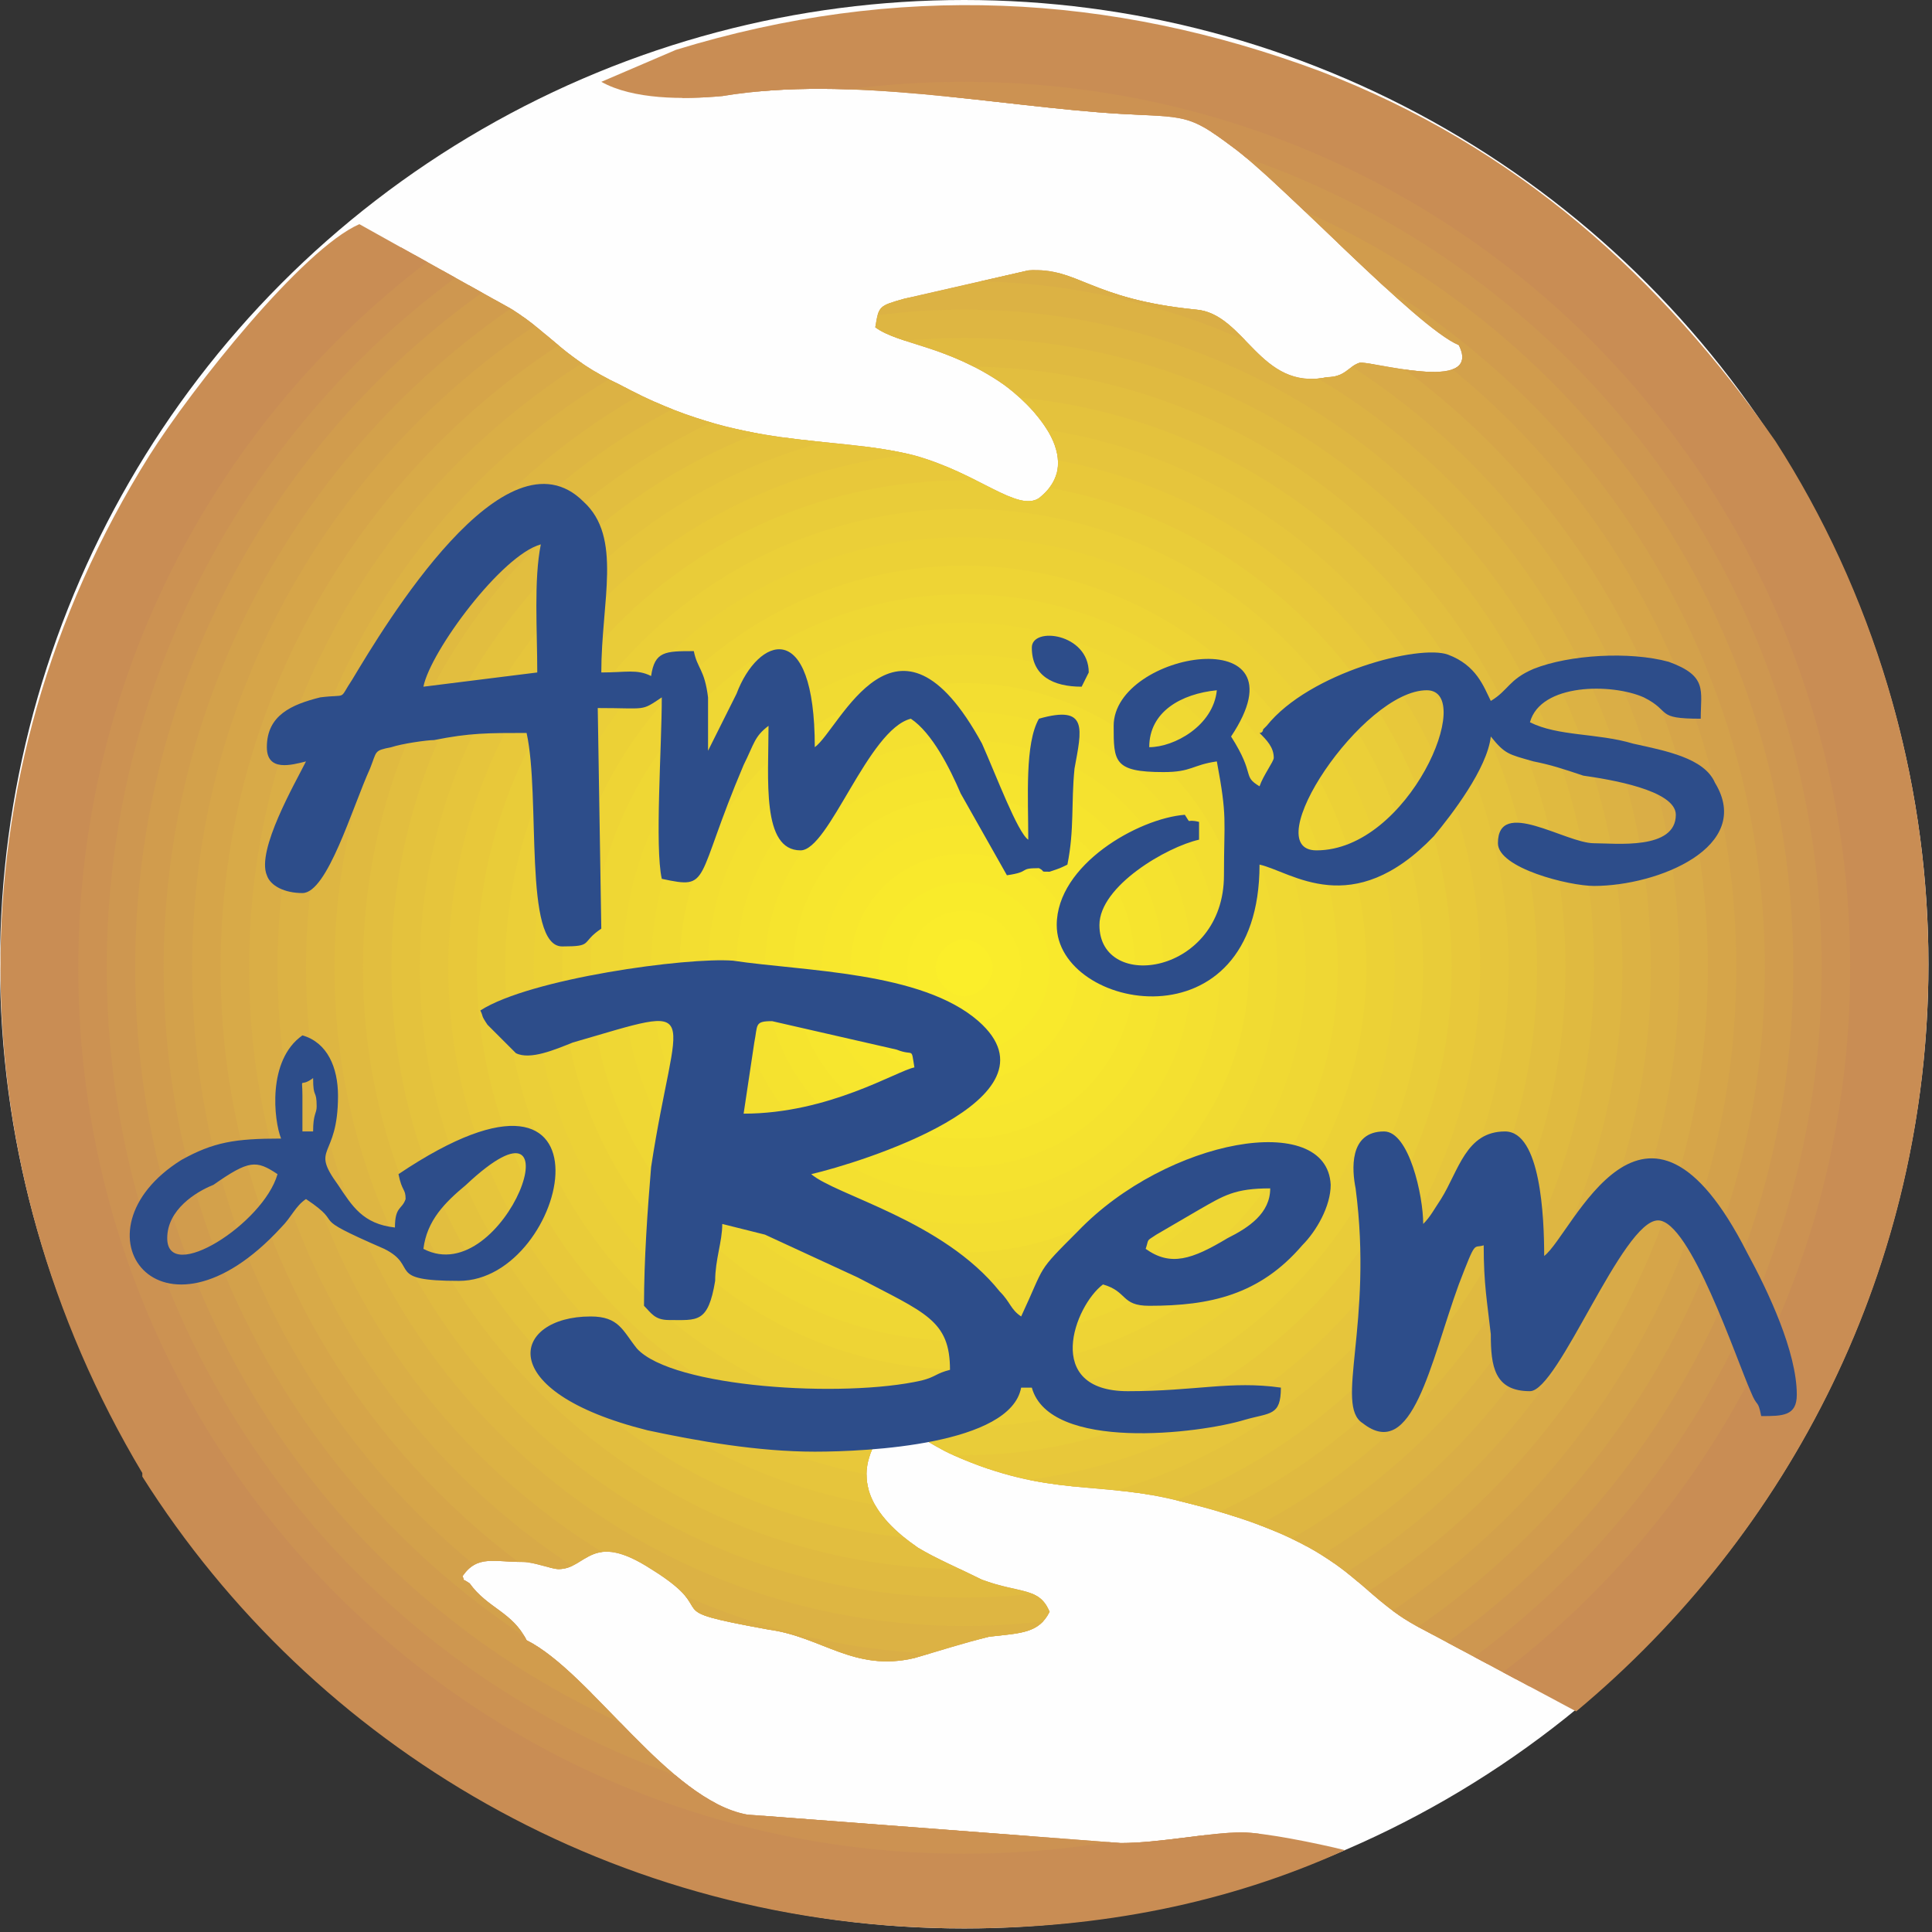 <?xml version="1.0" encoding="UTF-8"?>
<!DOCTYPE svg PUBLIC "-//W3C//DTD SVG 1.1//EN" "http://www.w3.org/Graphics/SVG/1.1/DTD/svg11.dtd">
<!-- Creator: CorelDRAW X7 -->
<svg xmlns="http://www.w3.org/2000/svg" xml:space="preserve" width="542px" height="542px" version="1.1" style="shape-rendering:geometricPrecision; text-rendering:geometricPrecision; image-rendering:optimizeQuality; fill-rule:evenodd; clip-rule:evenodd"
viewBox="0 0 543 543"
 xmlns:xlink="http://www.w3.org/1999/xlink">
 <rect x="0" y="0" width="543" height="543" fill="#333333" stroke="none"/>
 <defs>
  <style type="text/css">
   <![CDATA[
    .fil33 {fill:#2D4D8A}
    .fil1 {fill:#C98D54}
    .fil32 {fill:#CC9252}
    .fil31 {fill:#CE9750}
    .fil30 {fill:#D19C4D}
    .fil29 {fill:#D3A14B}
    .fil28 {fill:#D6A549}
    .fil27 {fill:#D8AA48}
    .fil26 {fill:#DAAE46}
    .fil25 {fill:#DCB244}
    .fil24 {fill:#DEB642}
    .fil23 {fill:#E0BA40}
    .fil22 {fill:#E2BE3F}
    .fil21 {fill:#E4C23D}
    .fil20 {fill:#E6C53C}
    .fil19 {fill:#E8C83A}
    .fil18 {fill:#E9CC39}
    .fil17 {fill:#EBCF38}
    .fil16 {fill:#ECD136}
    .fil15 {fill:#EED435}
    .fil14 {fill:#EFD734}
    .fil13 {fill:#F0D933}
    .fil12 {fill:#F1DB32}
    .fil11 {fill:#F3DE31}
    .fil10 {fill:#F4E030}
    .fil9 {fill:#F5E22F}
    .fil8 {fill:#F6E42E}
    .fil7 {fill:#F7E62E}
    .fil6 {fill:#F8E72D}
    .fil5 {fill:#F9E92C}
    .fil4 {fill:#F9EB2B}
    .fil3 {fill:#FAEC2B}
    .fil2 {fill:#FBEE2A}
    .fil0 {fill:#FEFEFE}
   ]]>
  </style>
     <clipPath id="id0">
      <path d="M499 124c27,42 43,93 43,147 0,85 -39,160 -99,210l-43 -23c-20,-10 -19,-24 -68,-36 -23,-6 -37,-1 -64,-13 -7,-3 -12,-8 -19,-8 -11,14 -4,25 9,34 5,3 12,6 18,9 11,4 16,2 19,9 -3,6 -8,6 -17,7 -8,2 -14,4 -21,6 -17,4 -26,-6 -41,-8 -33,-6 -12,-4 -33,-17 -17,-11 -18,0 -26,0 -2,0 -7,-2 -10,-2 -8,0 -13,-2 -17,4 1,2 -1,0 2,2 5,7 12,8 16,16 18,9 40,45 62,49l105 8c11,0 25,-3 34,-3 6,0 21,3 29,5 -33,15 -69,22 -107,22 -98,0 -183,-51 -231,-127l0 -1c-52,-87 -55,-195 2,-286 12,-19 43,-58 59,-65l43 24c11,7 15,14 30,21 35,19 59,14 83,20 18,5 29,16 35,12 14,-11 -3,-27 -10,-32 -16,-11 -29,-11 -36,-16 1,-6 1,-6 8,-8l35 -8c14,-1 17,8 47,11 14,1 18,23 37,19 5,0 6,-3 9,-4 2,-1 35,9 28,-5 -12,-5 -50,-46 -64,-56 -12,-9 -13,-8 -31,-9 -34,-2 -76,-11 -112,-5 -11,1 -25,1 -34,-4l21 -9c62,-19 122,-16 181,6 55,21 96,58 128,104z"/>
     </clipPath>
 </defs>
 <g id="Camada_x0020_1">
  <g id="_1069795840">
   <circle class="fil0" cx="271" cy="271" r="271"/>
   <g>
    <g style="clip-path:url(#id0)">
     <g>
      <polygon class="fil1" points="-15,-5 542,-5 542,542 -15,542 "/>
     </g>
     <path id="1" class="fil2" d="M283 272c0,-7 -5,-12 -12,-12 -7,0 -12,5 -12,12 0,7 5,12 12,12 7,0 12,-5 12,-12z"/>
     <path id="2" class="fil3" d="M279 272c0,-4 -4,-8 -8,-8 -4,0 -8,4 -8,8 0,4 4,8 8,8 4,0 8,-4 8,-8zm12 0c0,-11 -9,-20 -20,-20 -11,0 -20,9 -20,20 0,11 9,20 20,20 11,0 20,-9 20,-20z"/>
     <path id="3" class="fil4" d="M287 272c0,-9 -7,-16 -16,-16 -9,0 -16,7 -16,16 0,9 7,16 16,16 9,0 16,-7 16,-16zm12 0c0,-16 -12,-28 -28,-28 -16,0 -28,12 -28,28 0,16 12,28 28,28 16,0 28,-12 28,-28z"/>
     <path id="4" class="fil5" d="M295 272c0,-13 -11,-24 -24,-24 -13,0 -24,11 -24,24 0,13 11,24 24,24 13,0 24,-11 24,-24zm12 0c0,-20 -16,-36 -36,-36 -20,0 -36,16 -36,36 0,20 16,36 36,36 20,0 36,-16 36,-36z"/>
     <path id="5" class="fil6" d="M303 272c0,-18 -14,-32 -32,-32 -18,0 -32,14 -32,32 0,18 14,32 32,32 18,0 32,-14 32,-32zm12 0c0,-24 -20,-44 -44,-44 -24,0 -44,20 -44,44 0,24 20,44 44,44 24,0 44,-20 44,-44z"/>
     <path id="6" class="fil7" d="M311 272c0,-22 -18,-40 -40,-40 -22,0 -40,18 -40,40 0,22 18,40 40,40 22,0 40,-18 40,-40zm12 0c0,-29 -23,-52 -52,-52 -29,0 -52,23 -52,52 0,29 23,52 52,52 29,0 52,-23 52,-52z"/>
     <path id="7" class="fil8" d="M319 272c0,-27 -21,-48 -48,-48 -27,0 -48,21 -48,48 0,27 21,48 48,48 27,0 48,-21 48,-48zm12 0c0,-33 -27,-60 -60,-60 -33,0 -60,27 -60,60 0,33 27,60 60,60 33,0 60,-27 60,-60z"/>
     <path id="8" class="fil9" d="M327 272c0,-31 -25,-56 -56,-56 -31,0 -56,25 -56,56 0,31 25,56 56,56 31,0 56,-25 56,-56zm12 0c0,-38 -30,-68 -68,-68 -38,0 -68,30 -68,68 0,38 30,68 68,68 38,0 68,-30 68,-68z"/>
     <path id="9" class="fil10" d="M335 272c0,-36 -28,-64 -64,-64 -36,0 -64,28 -64,64 0,36 28,64 64,64 36,0 64,-28 64,-64zm12 0c0,-42 -34,-76 -76,-76 -42,0 -76,34 -76,76 0,42 34,76 76,76 42,0 76,-34 76,-76z"/>
     <path id="10" class="fil11" d="M343 272c0,-40 -32,-72 -72,-72 -40,0 -72,32 -72,72 0,40 32,72 72,72 40,0 72,-32 72,-72zm12 0c0,-47 -37,-84 -84,-84 -47,0 -84,37 -84,84 0,47 37,84 84,84 47,0 84,-37 84,-84z"/>
     <path id="11" class="fil12" d="M351 272c0,-44 -36,-80 -80,-80 -44,0 -80,36 -80,80 0,44 36,80 80,80 44,0 80,-36 80,-80zm12 0c0,-51 -41,-92 -92,-92 -51,0 -92,41 -92,92 0,51 41,92 92,92 51,0 92,-41 92,-92z"/>
     <path id="12" class="fil13" d="M359 272c0,-49 -39,-88 -88,-88 -49,0 -88,39 -88,88 0,49 39,88 88,88 49,0 88,-39 88,-88zm13 0c0,-56 -45,-101 -101,-101 -56,0 -101,45 -101,101 0,55 45,100 101,100 56,0 101,-45 101,-100z"/>
     <path id="13" class="fil14" d="M367 272c0,-53 -43,-97 -96,-97 -53,0 -96,44 -96,97 0,53 43,96 96,96 53,0 96,-43 96,-96zm13 0c0,-60 -49,-109 -109,-109 -60,0 -109,49 -109,109 0,60 49,109 109,109 60,0 109,-49 109,-109z"/>
     <path id="14" class="fil15" d="M376 272c0,-58 -47,-105 -105,-105 -58,0 -105,47 -105,105 0,58 47,105 105,105 58,0 105,-47 105,-105zm12 0c0,-64 -53,-117 -117,-117 -64,0 -117,53 -117,117 0,64 53,117 117,117 64,0 117,-53 117,-117z"/>
     <path id="15" class="fil16" d="M384 272c0,-62 -51,-113 -113,-113 -62,0 -113,51 -113,113 0,62 51,113 113,113 62,0 113,-51 113,-113zm12 0c0,-69 -56,-125 -125,-125 -69,0 -125,56 -125,125 0,69 56,125 125,125 69,0 125,-56 125,-125z"/>
     <path id="16" class="fil17" d="M392 272c0,-67 -54,-121 -121,-121 -67,0 -121,54 -121,121 0,67 54,121 121,121 67,0 121,-54 121,-121zm12 0c0,-73 -60,-133 -133,-133 -73,0 -133,60 -133,133 0,73 60,133 133,133 73,0 133,-60 133,-133z"/>
     <path id="17" class="fil18" d="M400 272c0,-71 -58,-129 -129,-129 -71,0 -129,58 -129,129 0,71 58,129 129,129 71,0 129,-58 129,-129zm12 0c0,-78 -63,-141 -141,-141 -78,0 -141,63 -141,141 0,78 63,141 141,141 78,0 141,-63 141,-141z"/>
     <path id="18" class="fil19" d="M408 272c0,-76 -62,-137 -137,-137 -76,0 -137,61 -137,137 0,75 61,137 137,137 75,0 137,-62 137,-137zm12 0c0,-82 -67,-149 -149,-149 -82,0 -149,67 -149,149 0,82 67,149 149,149 82,0 149,-67 149,-149z"/>
     <path id="19" class="fil20" d="M416 272c0,-80 -65,-145 -145,-145 -80,0 -145,65 -145,145 0,80 65,145 145,145 80,0 145,-65 145,-145zm12 0c0,-87 -70,-157 -157,-157 -87,0 -157,70 -157,157 0,87 70,157 157,157 87,0 157,-70 157,-157z"/>
     <path id="20" class="fil21" d="M424 272c0,-84 -69,-153 -153,-153 -84,0 -153,69 -153,153 0,84 69,153 153,153 84,0 153,-69 153,-153zm12 0c0,-91 -74,-165 -165,-165 -91,0 -165,74 -165,165 0,91 74,165 165,165 91,0 165,-74 165,-165z"/>
     <path id="21" class="fil22" d="M432 272c0,-89 -72,-161 -161,-161 -89,0 -161,72 -161,161 0,89 72,161 161,161 89,0 161,-72 161,-161zm12 0c0,-96 -78,-173 -173,-173 -95,0 -173,77 -173,173 0,95 78,173 173,173 95,0 173,-78 173,-173z"/>
     <path id="22" class="fil23" d="M440 272c0,-93 -76,-169 -169,-169 -93,0 -169,76 -169,169 0,93 76,169 169,169 93,0 169,-76 169,-169zm12 0c0,-100 -81,-181 -181,-181 -100,0 -181,81 -181,181 0,100 81,181 181,181 100,0 181,-81 181,-181z"/>
     <path id="23" class="fil24" d="M448 272c0,-98 -79,-177 -177,-177 -98,0 -177,79 -177,177 0,98 79,177 177,177 98,0 177,-79 177,-177zm12 0c0,-104 -85,-189 -189,-189 -104,0 -189,85 -189,189 0,104 85,189 189,189 104,0 189,-85 189,-189z"/>
     <path id="24" class="fil25" d="M456 272c0,-102 -83,-185 -185,-185 -102,0 -185,83 -185,185 0,102 83,185 185,185 102,0 185,-83 185,-185zm12 0c0,-109 -88,-197 -197,-197 -109,0 -197,88 -197,197 0,109 88,197 197,197 109,0 197,-88 197,-197z"/>
     <path id="25" class="fil26" d="M464 272c0,-107 -86,-193 -193,-193 -107,0 -193,86 -193,193 0,107 86,193 193,193 107,0 193,-86 193,-193zm12 0c0,-113 -92,-205 -205,-205 -113,0 -205,92 -205,205 0,113 92,205 205,205 113,0 205,-92 205,-205z"/>
     <path id="26" class="fil27" d="M472 272c0,-111 -90,-201 -201,-201 -111,0 -201,90 -201,201 0,111 90,201 201,201 111,0 201,-90 201,-201zm12 0c0,-118 -95,-213 -213,-213 -118,0 -213,95 -213,213 0,118 95,213 213,213 118,0 213,-95 213,-213z"/>
     <path id="27" class="fil28" d="M480 272c0,-115 -94,-209 -209,-209 -115,0 -209,94 -209,209 0,115 94,209 209,209 115,0 209,-94 209,-209zm12 0c0,-122 -99,-221 -221,-221 -122,0 -221,99 -221,221 0,122 99,221 221,221 122,0 221,-99 221,-221z"/>
     <path id="28" class="fil29" d="M488 272c0,-120 -97,-217 -217,-217 -120,0 -217,97 -217,217 0,120 97,217 217,217 120,0 217,-97 217,-217zm12 0c0,-127 -102,-229 -229,-229 -127,0 -229,102 -229,229 0,127 102,229 229,229 127,0 229,-102 229,-229z"/>
     <path id="29" class="fil30" d="M496 272c0,-124 -101,-225 -225,-225 -124,0 -225,101 -225,225 0,124 101,225 225,225 124,0 225,-101 225,-225zm12 0c0,-131 -106,-237 -237,-237 -131,0 -237,106 -237,237 0,131 106,237 237,237 131,0 237,-106 237,-237z"/>
     <path id="30" class="fil31" d="M504 272c0,-129 -104,-233 -233,-233 -129,0 -233,104 -233,233 0,129 104,233 233,233 129,0 233,-104 233,-233zm12 0c0,-135 -110,-245 -245,-245 -135,0 -245,110 -245,245 0,135 110,245 245,245 135,0 245,-110 245,-245z"/>
     <path id="31" class="fil32" d="M512 272c0,-133 -108,-241 -241,-241 -133,0 -241,108 -241,241 0,133 108,241 241,241 133,0 241,-108 241,-241zm12 0c0,-140 -113,-253 -253,-253 -140,0 -253,113 -253,253 0,140 113,253 253,253 140,0 253,-113 253,-253z"/>
     <path id="32" class="fil1" d="M520 272c0,-138 -111,-249 -249,-249 -138,0 -249,111 -249,249 0,138 111,249 249,249 138,0 249,-111 249,-249zm8 0c0,-142 -115,-257 -257,-257 -142,0 -257,115 -257,257 0,142 115,257 257,257 142,0 257,-115 257,-257z"/>
    </g>
   </g>
   <g>
    <path class="fil33" d="M322 351c1,-3 0,-2 3,-4l12 -7c7,-4 10,-6 20,-6 0,7 -6,11 -12,14 -10,6 -16,8 -23,3zm-110 -58c1,-5 0,-6 5,-6l35 8c5,2 4,-1 5,5 -5,1 -24,13 -48,13l3 -20zm-33 86c-4,-5 -5,-9 -13,-9 -22,0 -28,21 16,32 14,3 31,6 47,6 15,0 55,-2 58,-18l3 0c5,18 47,13 60,9 7,-2 10,-1 10,-9 -14,-2 -24,1 -43,1 -24,0 -15,-24 -7,-30 7,2 5,6 13,6 17,0 31,-3 43,-17 4,-4 8,-11 8,-17 -1,-21 -46,-13 -71,13 -12,12 -9,9 -16,24 -3,-2 -3,-4 -6,-7 -16,-20 -46,-27 -53,-33 13,-3 72,-21 47,-43 -16,-14 -49,-14 -69,-17 -13,-1 -57,5 -71,14 1,2 0,1 2,4l8 8c4,2 11,-1 16,-3 38,-11 29,-11 22,35 -1,12 -2,26 -2,39 2,2 3,4 7,4 8,0 11,1 13,-11 0,-6 2,-11 2,-16 4,1 8,2 12,3l26 12c19,10 26,12 26,26 -4,1 -4,2 -8,3 -22,5 -70,2 -80,-9z"/>
    <path class="fil33" d="M119 193c2,-10 22,-37 33,-40 -2,10 -1,24 -1,36l-32 4zm-44 17c0,7 7,5 11,4 -3,6 -14,25 -11,32 1,3 5,5 10,5 7,0 14,-24 19,-35 2,-5 1,-5 6,-6 3,-1 10,-2 12,-2 10,-2 15,-2 26,-2 4,18 -1,60 10,60 9,0 5,-1 11,-5l-1 -62c14,0 12,1 18,-3 0,14 -2,42 0,51 14,3 9,1 23,-32 3,-6 3,-8 7,-11 0,15 -2,35 9,35 8,0 19,-34 31,-37 6,4 11,14 14,21l13 23c7,-1 3,-2 9,-2 2,1 0,1 3,1 3,-1 3,-1 5,-2 2,-10 1,-17 2,-27 2,-11 4,-18 -10,-14 -4,7 -3,22 -3,34 -3,-2 -9,-18 -13,-27 -24,-44 -40,-4 -47,1 0,-37 -16,-31 -22,-15l-8 16c0,-4 0,-11 0,-15 -1,-8 -3,-8 -4,-13 -8,0 -11,0 -12,7 -4,-2 -7,-1 -14,-1 0,-20 6,-38 -5,-48 -22,-22 -56,35 -65,50 -4,6 -1,4 -9,5 -8,2 -15,5 -15,14z"/>
    <path class="fil33" d="M370 239c-17,0 13,-45 31,-45 14,0 -5,45 -31,45zm-47 -29c0,-10 9,-15 19,-16 -1,10 -12,16 -19,16zm31 -4c2,2 4,4 4,7 0,1 -3,5 -4,8 -5,-3 -1,-3 -8,-14 22,-33 -33,-24 -33,-3 0,10 0,13 14,13 8,0 8,-2 15,-3 3,16 2,16 2,32 0,28 -35,33 -35,14 0,-11 19,-22 28,-24l0 -5c-4,-1 -2,1 -4,-2 -13,1 -36,14 -36,31 0,24 57,35 57,-17 9,2 26,16 49,-8 5,-6 15,-19 16,-28 4,5 5,5 12,7 5,1 8,2 14,4 7,1 26,4 26,11 0,10 -17,8 -23,8 -8,0 -27,-13 -27,0 0,7 20,12 27,12 18,0 45,-11 34,-29 -3,-7 -14,-9 -23,-11 -10,-3 -21,-2 -29,-6 3,-11 23,-11 32,-7 8,4 3,6 16,6 0,-8 2,-12 -9,-16 -11,-3 -28,-2 -38,2 -7,3 -7,6 -12,9 -2,-4 -4,-10 -12,-13 -8,-3 -39,5 -51,20 0,0 -1,1 -1,1 0,0 0,1 -1,1z"/>
    <path class="fil33" d="M434 353c0,-11 -1,-35 -11,-35 -11,0 -13,11 -18,19 -2,3 -3,5 -5,7 0,-8 -4,-26 -11,-26 -10,0 -9,11 -8,16 5,38 -6,61 2,66 14,11 19,-17 27,-39 5,-13 4,-10 7,-11 0,11 1,16 2,25 0,9 1,16 11,16 8,0 26,-48 36,-48 9,0 22,39 26,48 2,5 2,2 3,7 6,0 10,0 10,-6 0,-12 -8,-29 -14,-40 -29,-57 -49,-5 -57,1z"/>
    <path class="fil33" d="M119 351c1,-8 6,-13 12,-18 33,-31 11,30 -12,18zm-72 -3c0,-8 8,-13 13,-15 10,-7 12,-7 18,-3 -4,14 -31,31 -31,18zm38 -30c0,-2 0,-7 0,-10 0,-6 -1,-2 3,-5 0,6 1,3 1,8 0,2 -1,2 -1,7l-3 0zm-6 2c-13,0 -19,1 -28,6 -32,20 -6,56 28,19 3,-3 4,-6 7,-8 12,8 -1,4 22,14 10,5 0,9 21,9 31,0 47,-73 -17,-30 1,5 2,4 2,7 -1,3 -3,2 -3,8 -9,-1 -12,-6 -16,-12 -8,-11 0,-7 0,-25 0,-8 -3,-15 -10,-17 -10,7 -8,24 -6,29z"/>
    <path class="fil33" d="M290 182c0,8 6,11 14,11 1,-2 2,-4 2,-4 0,-11 -16,-13 -16,-7z"/>
   </g>
  </g>
 </g>
</svg>

